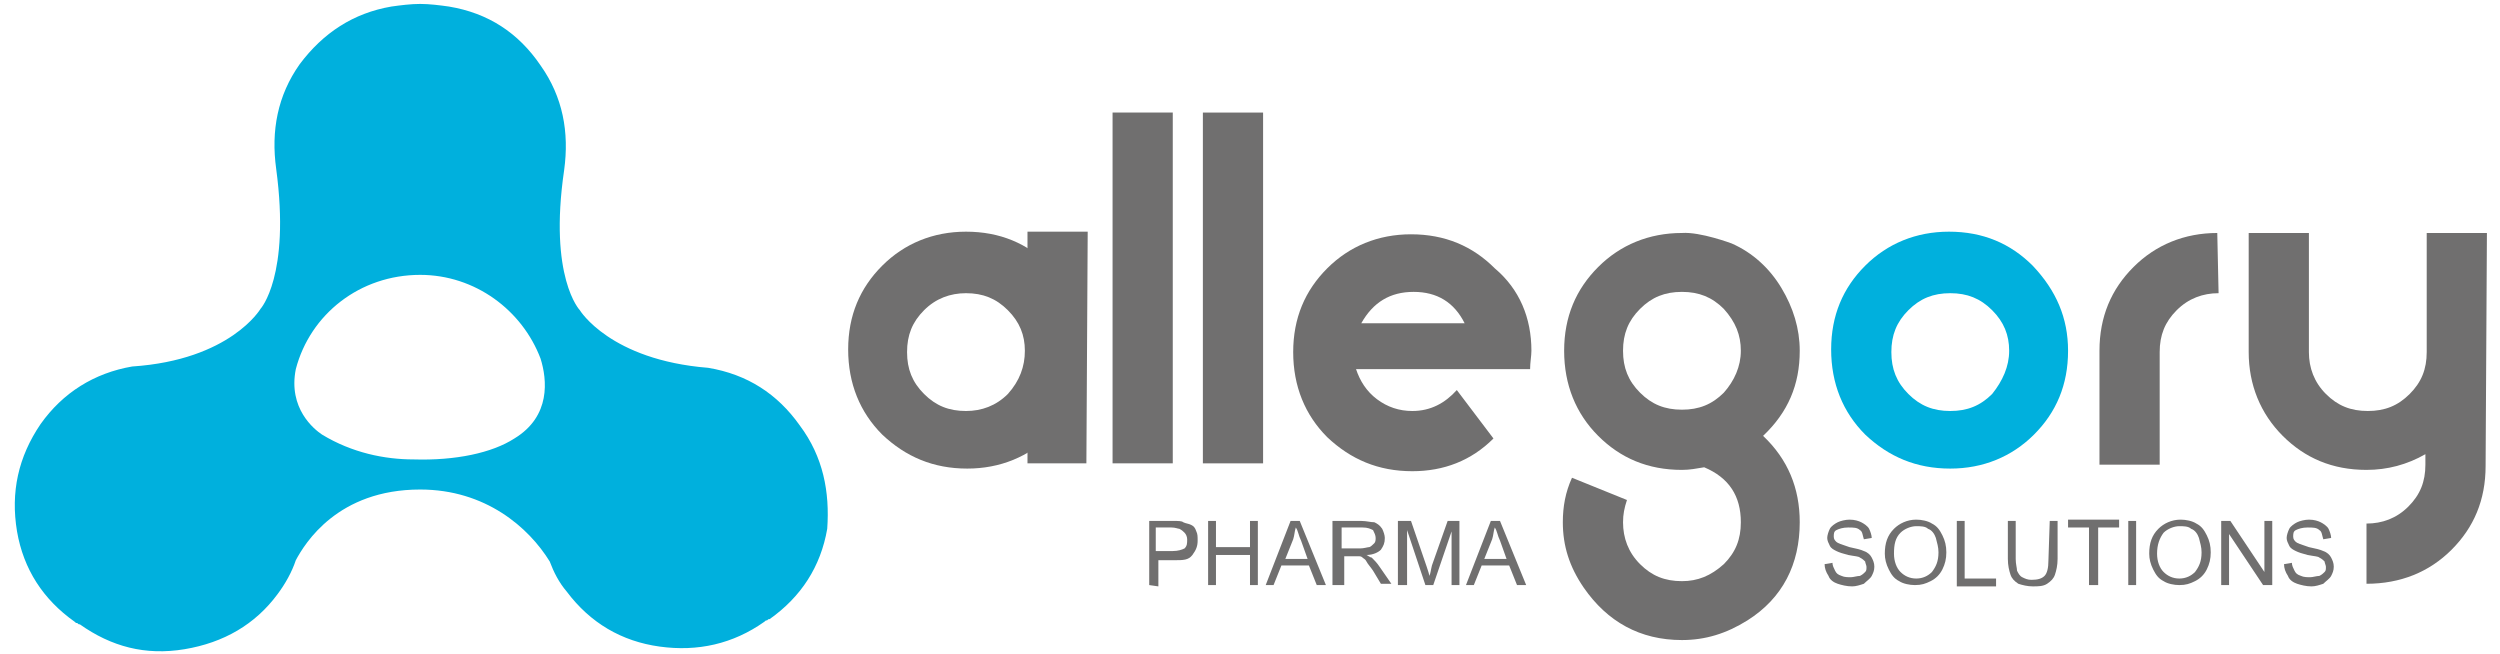 <?xml version="1.0" encoding="utf-8"?>
<!-- Generator: Adobe Illustrator 20.1.0, SVG Export Plug-In . SVG Version: 6.00 Build 0)  -->
<svg version="1.1" id="Calque_1" xmlns="http://www.w3.org/2000/svg" xmlns:xlink="http://www.w3.org/1999/xlink" x="0px" y="0px"
	 viewBox="0 0 191 50" style="enable-background:new 0 0 191 50;" xml:space="preserve">
<style type="text/css">
	.st0{fill:#706F6F;}
	.st1{fill:#00B0DD;}
</style>
<g>
	<path class="st0" d="M89.6,35.4H85V8.6h4.6V35.4z"/>
	<path class="st0" d="M83,35.4h-4.5V17.7h4.6L83,35.4L83,35.4z"/>
	<path class="st0" d="M96.5,35.4h-4.6V8.6h4.6V35.4z"/>
	<path class="st0" d="M117,26.8c0,0.4-0.1,0.9-0.1,1.4h-13.3c0.3,0.9,0.8,1.7,1.6,2.3c0.8,0.6,1.7,0.9,2.7,0.9
		c1.4,0,2.5-0.6,3.4-1.6l2.8,3.7c-1.7,1.7-3.8,2.5-6.2,2.5c-2.6,0-4.7-0.9-6.5-2.6c-1.7-1.7-2.6-3.9-2.6-6.5s0.9-4.7,2.6-6.4
		c1.7-1.7,3.9-2.6,6.4-2.6c2.6,0,4.7,0.9,6.4,2.6C116.1,22.1,117,24.3,117,26.8z M111.9,24.7c-0.8-1.6-2.1-2.4-3.9-2.4
		c-1.8,0-3.1,0.8-4,2.4H111.9z"/>
	<path class="st0" d="M132.3,18.6c1.6,0.7,2.9,1.9,3.8,3.4c0.9,1.5,1.4,3.1,1.4,4.8c0,2.6-0.9,4.7-2.8,6.5c1.9,1.8,2.8,4,2.8,6.6
		c0,3.2-1.3,5.8-4,7.5c-1.6,1-3.2,1.5-5,1.5c-3.2,0-5.7-1.4-7.5-4c-1.1-1.6-1.6-3.2-1.6-5c0-1.2,0.2-2.3,0.7-3.4l4.2,1.7
		c-0.2,0.6-0.3,1.1-0.3,1.7c0,1.2,0.4,2.3,1.3,3.2c0.9,0.9,1.9,1.3,3.2,1.3c1.2,0,2.2-0.4,3.2-1.3c0.9-0.9,1.3-1.9,1.3-3.2
		c0-2-0.9-3.4-2.8-4.2c-0.6,0.1-1.1,0.2-1.7,0.2c-2.6,0-4.7-0.9-6.4-2.6s-2.6-3.9-2.6-6.5s0.9-4.7,2.6-6.4c1.7-1.7,3.9-2.6,6.4-2.6
		C129.9,17.7,132.3,18.6,132.3,18.6z M133,26.8c0-1.2-0.4-2.2-1.3-3.2c-0.9-0.9-1.9-1.3-3.2-1.3s-2.3,0.4-3.2,1.3
		c-0.9,0.9-1.3,1.9-1.3,3.2s0.4,2.3,1.3,3.2c0.9,0.9,1.9,1.3,3.2,1.3s2.3-0.4,3.2-1.3C132.5,29.1,133,28,133,26.8z"/>
	<path class="st1" d="M158,26.8c0,2.6-0.9,4.7-2.6,6.4c-1.7,1.7-3.9,2.6-6.4,2.6c-2.6,0-4.7-0.9-6.5-2.6c-1.7-1.7-2.6-3.9-2.6-6.5
		s0.9-4.7,2.6-6.4s3.9-2.6,6.4-2.6c2.6,0,4.7,0.9,6.4,2.6C157.1,22.2,158,24.3,158,26.8z M153.5,26.8c0-1.2-0.4-2.2-1.3-3.1
		c-0.9-0.9-1.9-1.3-3.2-1.3s-2.3,0.4-3.2,1.3c-0.9,0.9-1.3,1.9-1.3,3.2s0.4,2.3,1.3,3.2c0.9,0.9,1.9,1.3,3.2,1.3s2.3-0.4,3.2-1.3
		C153,29.1,153.5,28,153.5,26.8z"/>
	<path class="st0" d="M82.9,26.8c0,2.6-0.9,4.7-2.6,6.4c-1.7,1.7-3.9,2.6-6.4,2.6c-2.6,0-4.7-0.9-6.5-2.6c-1.7-1.7-2.6-3.9-2.6-6.5
		s0.9-4.7,2.6-6.4c1.7-1.7,3.9-2.6,6.4-2.6c2.6,0,4.7,0.9,6.4,2.6C82,22.2,82.9,24.3,82.9,26.8z M78.3,26.8c0-1.2-0.4-2.2-1.3-3.1
		c-0.9-0.9-1.9-1.3-3.2-1.3c-1.2,0-2.3,0.4-3.2,1.3c-0.9,0.9-1.3,1.9-1.3,3.2s0.4,2.3,1.3,3.2c0.9,0.9,1.9,1.3,3.2,1.3
		c1.2,0,2.3-0.4,3.2-1.3C77.9,29.1,78.3,28,78.3,26.8z"/>
	<path class="st0" d="M169.5,22.4c-1.2,0-2.3,0.4-3.2,1.3c-0.9,0.9-1.3,1.9-1.3,3.2v8.6h-4.6v-8.7c0-2.6,0.9-4.7,2.6-6.4
		c1.7-1.7,3.9-2.6,6.4-2.6L169.5,22.4L169.5,22.4z"/>
	<path class="st0" d="M189.9,35.6c0,2.6-0.9,4.7-2.6,6.4s-3.9,2.6-6.5,2.6V40c1.2,0,2.3-0.4,3.2-1.3c0.9-0.9,1.3-1.9,1.3-3.2v-0.8
		c-1.4,0.8-2.9,1.2-4.5,1.2c-2.6,0-4.7-0.9-6.4-2.6s-2.6-3.9-2.6-6.4v-9.1h4.6v9.1c0,1.2,0.4,2.3,1.3,3.2c0.9,0.9,1.9,1.3,3.2,1.3
		s2.3-0.4,3.2-1.3c0.9-0.9,1.3-1.9,1.3-3.2v-9.1h4.6L189.9,35.6L189.9,35.6z"/>
	<g>
		<path class="st0" d="M87.8,44.7v-4.9h1.9c0.3,0,0.6,0,0.7,0.1c0.2,0.1,0.4,0.1,0.6,0.2c0.2,0.1,0.3,0.2,0.4,0.5
			c0.1,0.2,0.1,0.4,0.1,0.7c0,0.4-0.1,0.7-0.4,1.1s-0.7,0.4-1.4,0.4h-1.2v2L87.8,44.7L87.8,44.7z M88.4,42.1h1.2
			c0.4,0,0.7-0.1,0.9-0.2c0.2-0.2,0.2-0.4,0.2-0.7c0-0.2-0.1-0.4-0.2-0.5c-0.1-0.1-0.2-0.2-0.4-0.3c-0.1,0-0.3-0.1-0.6-0.1h-1.2v1.8
			H88.4z"/>
		<path class="st0" d="M92.3,44.7v-4.9h0.6v2h2.6v-2h0.6v4.9h-0.6v-2.3h-2.6v2.3H92.3z"/>
		<path class="st0" d="M96.7,44.7l1.9-4.9h0.7l2,4.9h-0.7l-0.6-1.5h-2.1l-0.6,1.5H96.7z M98.2,42.7h1.7l-0.5-1.4
			c-0.2-0.4-0.2-0.7-0.4-1c-0.1,0.3-0.1,0.6-0.2,0.9L98.2,42.7z"/>
		<path class="st0" d="M101.8,44.7v-4.9h2.2c0.4,0,0.7,0.1,1,0.1c0.2,0.1,0.4,0.2,0.6,0.5c0.1,0.2,0.2,0.5,0.2,0.7
			c0,0.4-0.1,0.6-0.3,0.9c-0.2,0.2-0.6,0.4-1.1,0.4c0.2,0.1,0.3,0.2,0.4,0.2c0.2,0.2,0.4,0.4,0.6,0.7l0.9,1.3h-0.8l-0.6-1
			c-0.2-0.3-0.4-0.5-0.5-0.7s-0.2-0.2-0.3-0.3c-0.1-0.1-0.2-0.1-0.3-0.1c-0.1,0-0.2,0-0.4,0h-0.7v2.2L101.8,44.7L101.8,44.7z
			 M102.5,41.9h1.4c0.3,0,0.6-0.1,0.7-0.1s0.3-0.2,0.4-0.3c0.1-0.1,0.1-0.3,0.1-0.4c0-0.2-0.1-0.4-0.2-0.6c-0.2-0.1-0.4-0.2-0.8-0.2
			h-1.6L102.5,41.9L102.5,41.9z"/>
		<path class="st0" d="M106.8,44.7v-4.9h1l1.2,3.5c0.1,0.3,0.2,0.6,0.2,0.7c0.1-0.2,0.1-0.4,0.2-0.8l1.2-3.4h0.9v4.9h-0.6v-4.1
			l-1.4,4.1h-0.6l-1.4-4.2v4.2C107.5,44.7,106.8,44.7,106.8,44.7z"/>
		<path class="st0" d="M112,44.7l1.9-4.9h0.7l2,4.9h-0.7l-0.6-1.5h-2.1l-0.6,1.5H112z M113.4,42.7h1.7l-0.5-1.4
			c-0.2-0.4-0.2-0.7-0.4-1c-0.1,0.3-0.1,0.6-0.2,0.9L113.4,42.7z"/>
		<path class="st0" d="M139.4,43.1l0.6-0.1c0,0.2,0.1,0.4,0.2,0.6c0.1,0.2,0.2,0.3,0.5,0.4c0.2,0.1,0.5,0.1,0.7,0.1
			c0.2,0,0.5-0.1,0.7-0.1c0.2-0.1,0.3-0.2,0.4-0.3c0.1-0.1,0.1-0.2,0.1-0.4c0-0.1-0.1-0.3-0.1-0.4c-0.1-0.1-0.2-0.2-0.4-0.3
			c-0.1-0.1-0.4-0.1-0.9-0.2c-0.4-0.1-0.7-0.2-0.9-0.3c-0.2-0.1-0.4-0.2-0.5-0.4c-0.1-0.2-0.2-0.4-0.2-0.6s0.1-0.5,0.2-0.7
			c0.1-0.2,0.4-0.4,0.6-0.5c0.2-0.1,0.6-0.2,0.9-0.2c0.4,0,0.7,0.1,0.9,0.2c0.2,0.1,0.5,0.3,0.6,0.5c0.1,0.2,0.2,0.5,0.2,0.7
			l-0.6,0.1c-0.1-0.3-0.1-0.6-0.3-0.7c-0.2-0.2-0.5-0.2-0.9-0.2c-0.4,0-0.7,0.1-0.9,0.2c-0.2,0.1-0.2,0.3-0.2,0.5
			c0,0.2,0.1,0.3,0.2,0.4c0.1,0.1,0.4,0.2,1,0.4c0.5,0.1,0.9,0.2,1.1,0.3c0.3,0.1,0.5,0.3,0.6,0.5c0.1,0.2,0.2,0.4,0.2,0.7
			s-0.1,0.5-0.2,0.7c-0.1,0.2-0.4,0.4-0.6,0.6c-0.3,0.1-0.6,0.2-0.9,0.2c-0.4,0-0.8-0.1-1.1-0.2c-0.3-0.1-0.6-0.3-0.7-0.6
			C139.5,43.7,139.4,43.4,139.4,43.1z"/>
		<path class="st0" d="M144,42.3c0-0.8,0.2-1.4,0.7-1.9c0.4-0.4,1-0.7,1.7-0.7c0.4,0,0.9,0.1,1.2,0.3c0.4,0.2,0.6,0.5,0.8,0.9
			c0.2,0.4,0.3,0.8,0.3,1.3c0,0.5-0.1,0.9-0.3,1.3c-0.2,0.4-0.5,0.7-0.9,0.9c-0.4,0.2-0.7,0.3-1.2,0.3c-0.4,0-0.9-0.1-1.2-0.3
			c-0.4-0.2-0.6-0.5-0.8-0.9C144.1,43.1,144,42.7,144,42.3z M144.7,42.3c0,0.6,0.2,1.1,0.5,1.4s0.7,0.5,1.2,0.5
			c0.5,0,0.9-0.2,1.2-0.5c0.3-0.4,0.5-0.8,0.5-1.5c0-0.4-0.1-0.7-0.2-1.1c-0.1-0.3-0.3-0.6-0.6-0.7c-0.2-0.2-0.6-0.2-0.9-0.2
			c-0.4,0-0.9,0.2-1.2,0.5C144.8,41.1,144.7,41.6,144.7,42.3z"/>
		<path class="st0" d="M149.5,44.7v-4.9h0.6v4.4h2.4v0.6H149.5z"/>
		<path class="st0" d="M156.6,39.8h0.6v2.9c0,0.5-0.1,0.9-0.2,1.2c-0.1,0.3-0.3,0.5-0.6,0.7c-0.3,0.2-0.7,0.2-1.1,0.2
			c-0.4,0-0.8-0.1-1.1-0.2c-0.3-0.2-0.5-0.4-0.6-0.7c-0.1-0.3-0.2-0.7-0.2-1.2v-2.9h0.6v2.9c0,0.4,0.1,0.7,0.1,0.9
			c0.1,0.2,0.2,0.4,0.4,0.5c0.2,0.1,0.4,0.2,0.7,0.2c0.5,0,0.8-0.1,1-0.3c0.2-0.2,0.3-0.6,0.3-1.2L156.6,39.8L156.6,39.8z"/>
		<path class="st0" d="M159.6,44.7v-4.4h-1.6v-0.6h3.9v0.6h-1.6v4.4H159.6z"/>
		<path class="st0" d="M162.6,44.7v-4.9h0.6v4.9H162.6z"/>
		<path class="st0" d="M164.2,42.3c0-0.8,0.2-1.4,0.7-1.9c0.4-0.4,1-0.7,1.7-0.7c0.4,0,0.9,0.1,1.2,0.3c0.4,0.2,0.6,0.5,0.8,0.9
			c0.2,0.4,0.3,0.8,0.3,1.3c0,0.5-0.1,0.9-0.3,1.3c-0.2,0.4-0.5,0.7-0.9,0.9c-0.4,0.2-0.7,0.3-1.2,0.3c-0.4,0-0.9-0.1-1.2-0.3
			c-0.4-0.2-0.6-0.5-0.8-0.9C164.3,43.1,164.2,42.7,164.2,42.3z M164.8,42.3c0,0.6,0.2,1.1,0.5,1.4c0.3,0.3,0.7,0.5,1.2,0.5
			c0.5,0,0.9-0.2,1.2-0.5c0.3-0.4,0.5-0.8,0.5-1.5c0-0.4-0.1-0.7-0.2-1.1c-0.1-0.3-0.3-0.6-0.6-0.7c-0.2-0.2-0.6-0.2-0.9-0.2
			c-0.4,0-0.9,0.2-1.2,0.5C165,41.1,164.8,41.6,164.8,42.3z"/>
		<path class="st0" d="M169.7,44.7v-4.9h0.7l2.6,3.9v-3.9h0.6v4.9h-0.7l-2.6-3.9v3.9H169.7z"/>
		<path class="st0" d="M174.5,43.1l0.6-0.1c0,0.2,0.1,0.4,0.2,0.6c0.1,0.2,0.2,0.3,0.5,0.4c0.2,0.1,0.5,0.1,0.7,0.1
			c0.2,0,0.5-0.1,0.7-0.1c0.2-0.1,0.3-0.2,0.4-0.3c0.1-0.1,0.1-0.2,0.1-0.4c0-0.1-0.1-0.3-0.1-0.4c-0.1-0.1-0.2-0.2-0.4-0.3
			c-0.1-0.1-0.4-0.1-0.9-0.2c-0.4-0.1-0.7-0.2-0.9-0.3c-0.2-0.1-0.4-0.2-0.5-0.4c-0.1-0.2-0.2-0.4-0.2-0.6s0.1-0.5,0.2-0.7
			c0.1-0.2,0.4-0.4,0.6-0.5c0.2-0.1,0.6-0.2,0.9-0.2c0.4,0,0.7,0.1,0.9,0.2s0.5,0.3,0.6,0.5c0.1,0.2,0.2,0.5,0.2,0.7l-0.6,0.1
			c-0.1-0.3-0.1-0.6-0.3-0.7c-0.2-0.2-0.5-0.2-0.9-0.2c-0.4,0-0.7,0.1-0.9,0.2c-0.2,0.1-0.2,0.3-0.2,0.5c0,0.2,0.1,0.3,0.2,0.4
			c0.1,0.1,0.4,0.2,1,0.4c0.5,0.1,0.9,0.2,1.1,0.3c0.3,0.1,0.5,0.3,0.6,0.5c0.1,0.2,0.2,0.4,0.2,0.7s-0.1,0.5-0.2,0.7
			c-0.1,0.2-0.4,0.4-0.6,0.6c-0.3,0.1-0.6,0.2-0.9,0.2c-0.4,0-0.8-0.1-1.1-0.2c-0.3-0.1-0.6-0.3-0.7-0.6
			C174.6,43.7,174.5,43.4,174.5,43.1z"/>
	</g>
	<path class="st1" d="M61.1,32.5c-1.7-2.4-4-3.9-7-4.4c-7.5-0.6-9.8-4.4-9.8-4.4s-2.4-2.5-1.2-10.7c0.4-2.9-0.1-5.6-1.8-8
		c-1.7-2.5-4-4-7-4.5c-0.7-0.1-1.5-0.2-2.2-0.2c-0.7,0-1.5,0.1-2.2,0.2c-2.9,0.5-5.2,2-7,4.4c-1.7,2.4-2.2,5.1-1.8,8
		c1.1,8.2-1.2,10.7-1.2,10.7s-2.3,3.9-9.8,4.4c-2.9,0.5-5.3,2-7,4.4c-1.7,2.5-2.3,5.2-1.8,8.2c0.5,2.9,2,5.2,4.4,6.9l0,0l0,0l0,0
		l0,0c0.1,0.1,0.1,0.1,0.2,0.1c0.1,0.1,0.1,0.1,0.2,0.1l0,0l0,0l0,0l0,0c2.4,1.7,5,2.4,8,1.9s5.4-1.9,7.1-4.2
		c0.6-0.8,1.1-1.7,1.4-2.6c0.7-1.3,3.2-5.4,9.5-5.4c5,0,8.3,2.9,9.9,5.5c0.3,0.8,0.7,1.6,1.3,2.3c1.8,2.4,4.2,3.8,7.1,4.2
		c2.9,0.4,5.6-0.2,8-1.9l0,0l0,0l0,0l0,0c0.1-0.1,0.1-0.1,0.2-0.1c0.1-0.1,0.1-0.1,0.2-0.1l0,0l0,0l0,0l0,0c2.4-1.7,3.9-4,4.4-6.9
		C63.4,37.6,62.9,34.9,61.1,32.5z M39.3,33.5c-1.7,1.1-4.5,1.7-7.7,1.6c-2.2,0-4.7-0.5-7-1.9c-0.6-0.4-2.6-2-2-5
		c1.1-4.2,4.9-7.2,9.5-7.2c4.2,0,7.8,2.7,9.2,6.4C41.8,29,42.1,31.8,39.3,33.5z"/>
</g>
</svg>
